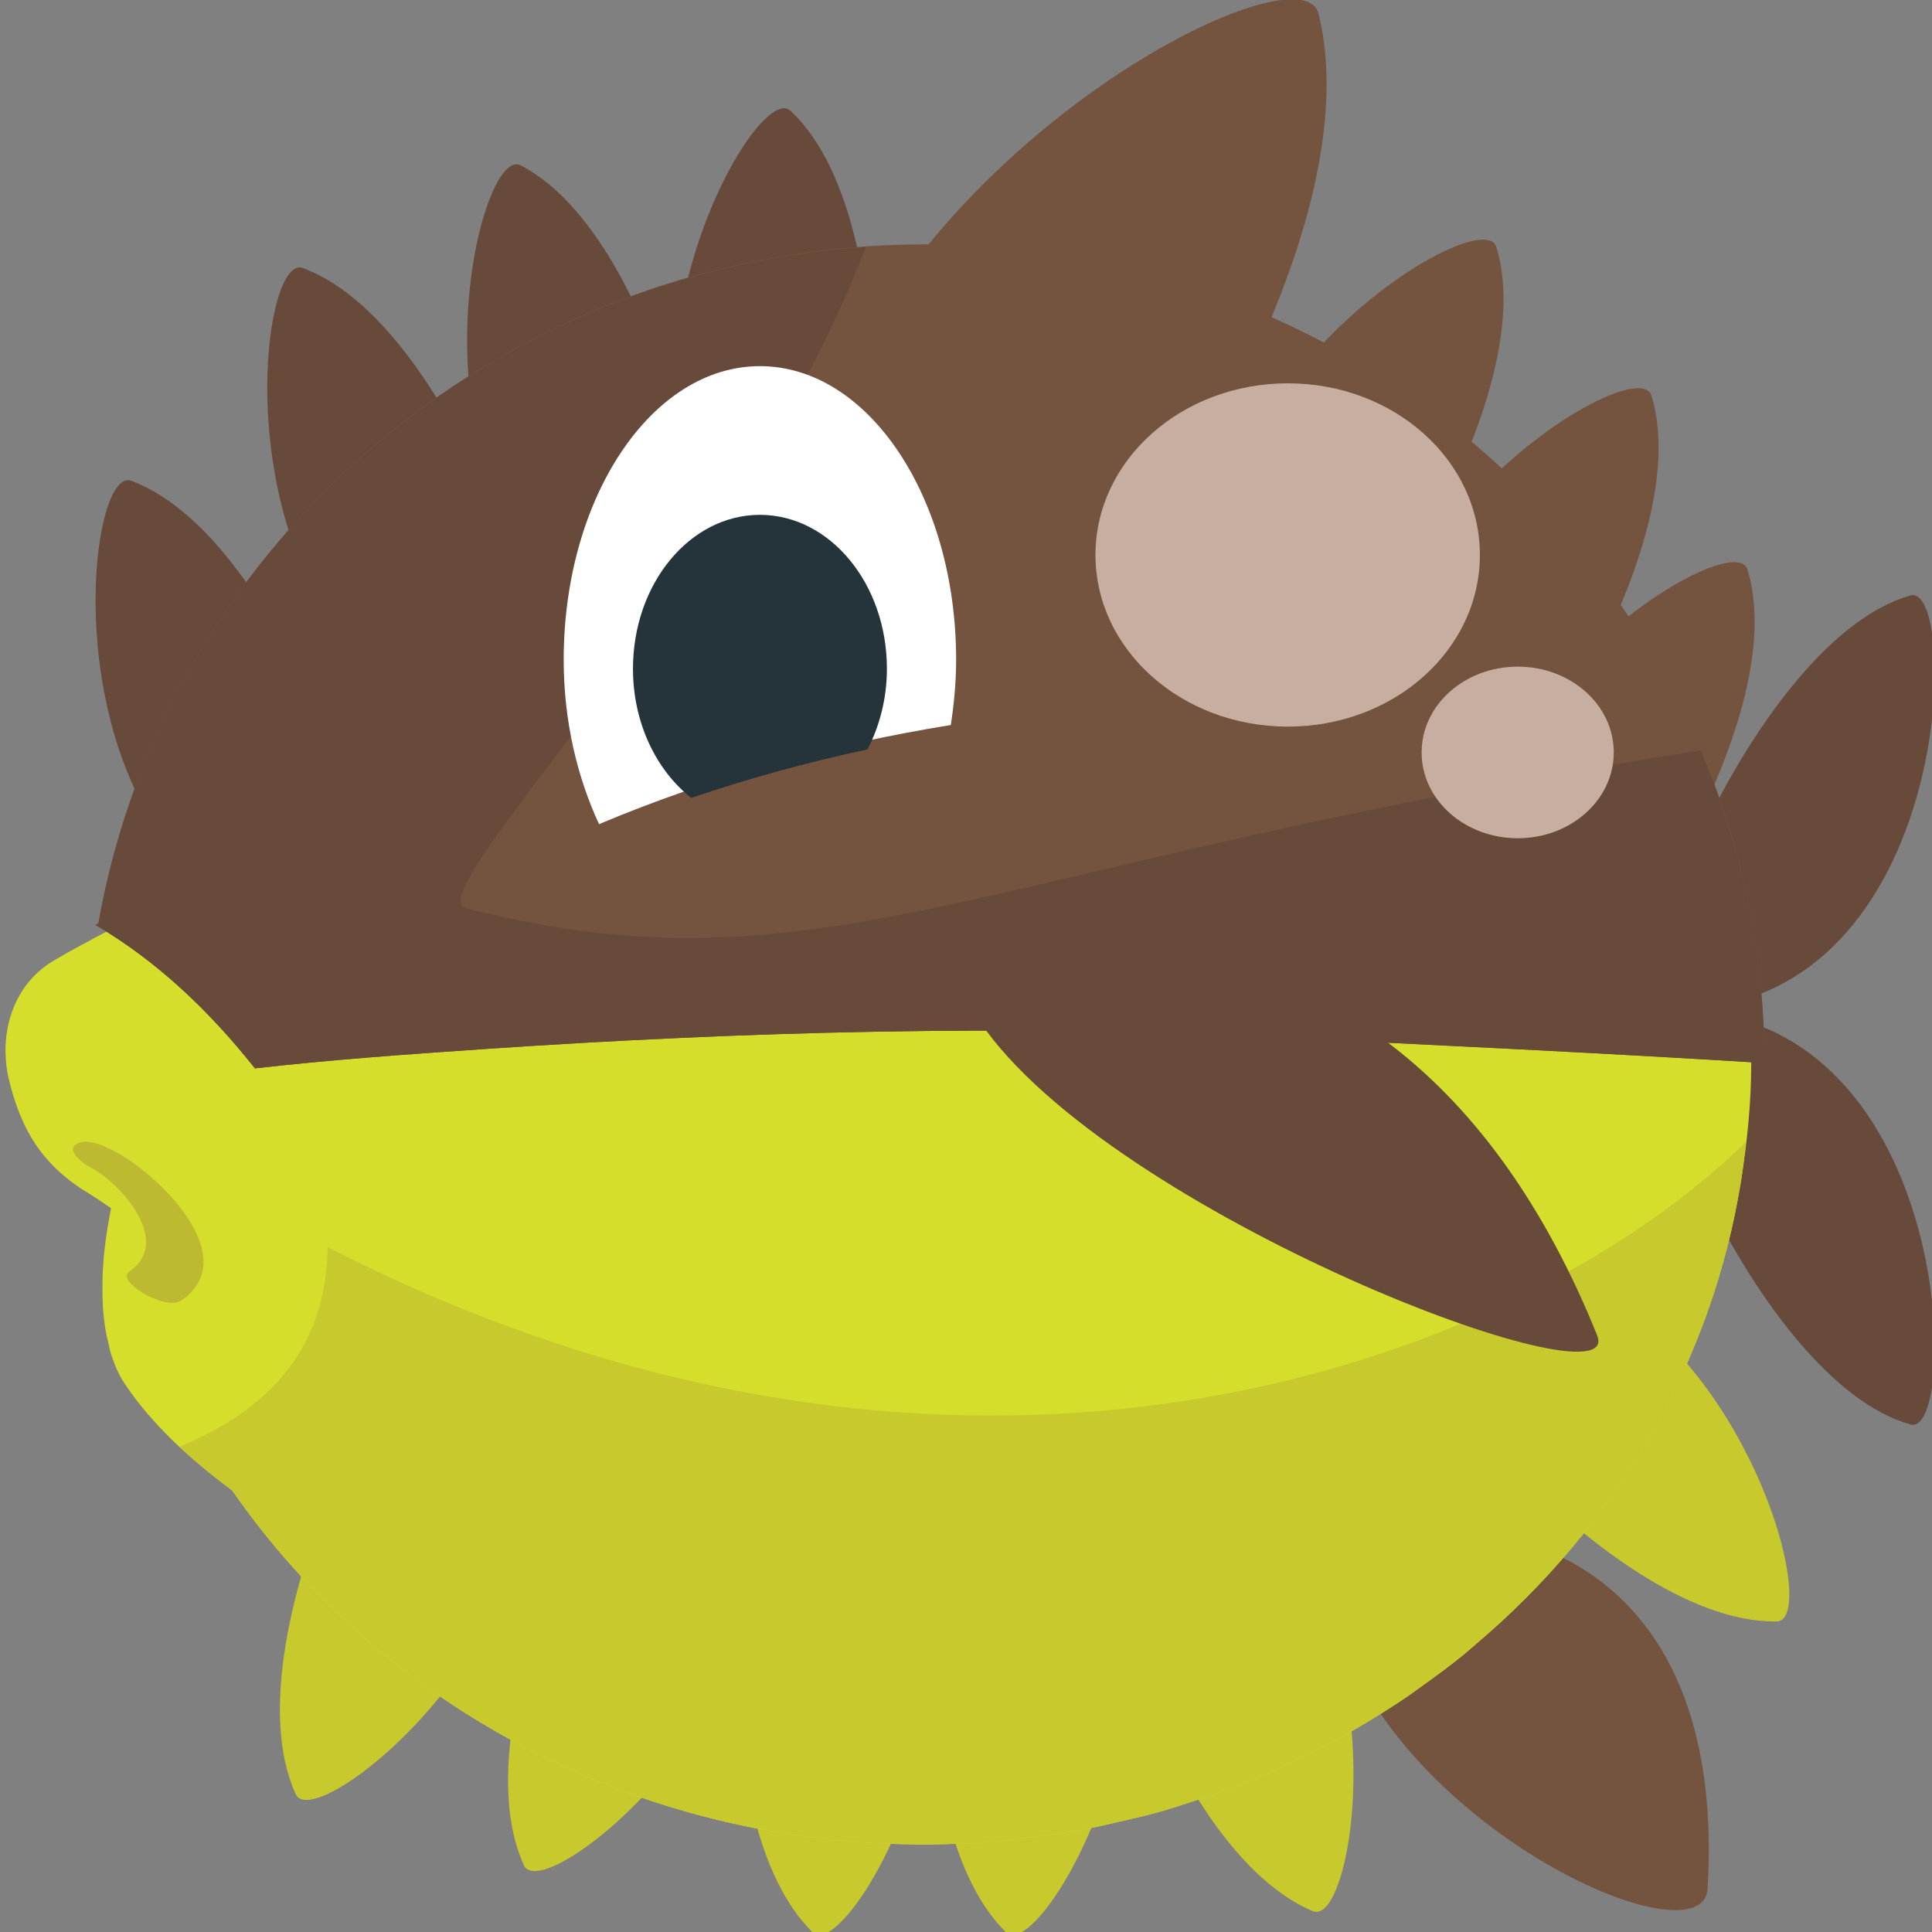 <?xml version="1.0" encoding="UTF-8" standalone="no"?>
<!-- Generator: Adobe Illustrator 16.0.0, SVG Export Plug-In . SVG Version: 6.00 Build 0)  -->

<svg
   xmlns:dc="http://purl.org/dc/elements/1.1/"
   xmlns:cc="http://creativecommons.org/ns#"
   xmlns:rdf="http://www.w3.org/1999/02/22-rdf-syntax-ns#"
   xmlns:svg="http://www.w3.org/2000/svg"
   xmlns="http://www.w3.org/2000/svg"
   xmlns:sodipodi="http://sodipodi.sourceforge.net/DTD/sodipodi-0.dtd"
   xmlns:inkscape="http://www.inkscape.org/namespaces/inkscape"
   version="1.1"
   id="Layer_1"
   x="0px"
   y="0px"
   width="64px"
   height="64px"
   viewBox="0 0 64 64"
   enable-background="new 0 0 64 64"
   xml:space="preserve"
   inkscape:version="0.48.5 r10040"
   sodipodi:docname="1F421.svg"
   inkscape:export-filename="D:\TESTINGEMOJI\SVGTEST\1F421.png"
   inkscape:export-xdpi="90"
   inkscape:export-ydpi="90"><rect x="0" y="0" width="64" height="64" fill="#808080" stroke="none"/><defs
   id="defs4463" /><sodipodi:namedview
   pagecolor="#ffffff"
   bordercolor="#666666"
   borderopacity="1"
   objecttolerance="10"
   gridtolerance="10"
   guidetolerance="10"
   inkscape:pageopacity="0"
   inkscape:pageshadow="2"
   inkscape:window-width="640"
   inkscape:window-height="480"
   id="namedview4461"
   showgrid="false"
   inkscape:zoom="3.6875"
   inkscape:cx="32"
   inkscape:cy="32"
   inkscape:window-x="365"
   inkscape:window-y="311"
   inkscape:window-maximized="0"
   inkscape:current-layer="Layer_1" />
<g
   id="g4405">
	<path
   fill="#C8C92D"
   d="M15.339,43.377c6.982,7.823-4.763,17.748-5.542,16.058C7.372,54.137,14.067,41.945,15.339,43.377z"
   id="path4407" />
	<path
   fill="#C8C92D"
   d="M22.897,45.734c6.984,7.824-4.763,17.748-5.541,16.058C14.928,56.494,21.624,44.304,22.897,45.734z"
   id="path4409" />
	<path
   fill="#C8C92D"
   d="M26.332,47.034c9.322,4.796,1.921,18.272,0.588,16.976C22.755,59.936,24.629,46.153,26.332,47.034z"
   id="path4411" />
	<path
   fill="#C8C92D"
   d="M32.741,47.034c9.323,4.796,1.919,18.272,0.586,16.976C29.165,59.936,31.037,46.153,32.741,47.034z"
   id="path4413" />
	<path
   fill="#C8C92D"
   d="M36.652,47.759c10.438,0.999,8.558,16.261,6.838,15.55C38.113,61.067,34.745,47.573,36.652,47.759z"
   id="path4415" />
	<path
   fill="#C8C92D"
   d="M46.35,42.218c9.96-3.275,14.367,11.455,12.507,11.494C53.031,53.818,44.527,42.814,46.35,42.218z"
   id="path4417" />
	<path
   fill="#74543F"
   d="M56.566,62.562c0.868-14.676-12.96-12.574-12.614-10.136C45.024,60.049,56.408,65.243,56.566,62.562z"
   id="path4419" />
	<path
   fill="#674A3A"
   d="M55.129,33.461c9.671-0.28,9.823,14.195,8.16,13.728C58.093,45.725,53.363,33.509,55.129,33.461z"
   id="path4421" />
	<path
   fill="#674A3A"
   d="M55.129,33.449c9.671,0.282,9.823-14.191,8.16-13.724C58.093,21.189,53.363,33.403,55.129,33.449z"
   id="path4423" />
	<path
   fill="#D5DE2B"
   d="M57.684,39.049c0.195-1.248,0.328-2.516,0.328-3.816c0-14.286-12.269-25.867-27.414-25.867   c-13.536,0-24.751,9.269-26.977,21.444c-0.61,0.326-1.234,0.652-1.85,1.017c-1.364,0.81-1.828,2.442-1.475,3.938   c0.415,1.714,1.145,2.881,2.699,3.803c0.235,0.14,0.45,0.304,0.683,0.454c0.004,0.025-0.123,0.561-0.209,1.323l0,0v0.002   c-0.036,0.29-0.059,0.618-0.071,0.957c-0.004,0.101-0.004,0.198-0.004,0.301c-0.004,0.257,0.004,0.513,0.02,0.777   c0.012,0.129,0.021,0.249,0.04,0.378c0.027,0.258,0.081,0.507,0.142,0.756c0.028,0.114,0.045,0.229,0.083,0.34   c0.112,0.348,0.249,0.681,0.448,0.976c0.918,1.37,2.172,2.507,3.564,3.542c4.893,7.053,13.307,11.727,22.907,11.727   c0.913,0,1.803-0.045,2.684-0.128c0.304-0.027,0.6-0.079,0.9-0.116c0.568-0.071,1.141-0.143,1.704-0.247   c0.361-0.065,0.71-0.154,1.067-0.235c0.48-0.108,0.964-0.215,1.432-0.348c0.39-0.108,0.767-0.234,1.142-0.357   c0.425-0.138,0.845-0.276,1.258-0.432c0.403-0.152,0.792-0.318,1.185-0.486c0.363-0.158,0.725-0.319,1.086-0.493   c0.413-0.199,0.817-0.407,1.217-0.626c0.308-0.166,0.606-0.34,0.904-0.518c0.427-0.255,0.847-0.516,1.258-0.79   c0.241-0.158,0.466-0.325,0.697-0.491c0.448-0.322,0.891-0.646,1.318-0.993c0.145-0.117,0.278-0.241,0.423-0.361   C53.521,50.545,56.724,45.15,57.684,39.049L57.684,39.049L57.684,39.049z"
   id="path4425" />
	<path
   fill="#C8C92D"
   d="M10.853,41.313c-0.031,2.17-0.823,4.175-3.094,5.667c-0.578,0.38-1.187,0.682-1.809,0.944   c0.545,0.507,1.127,0.991,1.742,1.447c4.893,7.053,13.307,11.727,22.907,11.727c0.913,0,1.803-0.045,2.684-0.128   c0.304-0.027,0.6-0.079,0.9-0.116c0.568-0.071,1.141-0.143,1.704-0.247c0.361-0.065,0.71-0.154,1.067-0.235   c0.48-0.108,0.964-0.215,1.432-0.348c0.39-0.108,0.767-0.234,1.142-0.357c0.425-0.138,0.845-0.276,1.258-0.432   c0.403-0.152,0.792-0.318,1.185-0.486c0.363-0.158,0.725-0.319,1.086-0.493c0.413-0.199,0.817-0.407,1.217-0.626   c0.308-0.166,0.606-0.34,0.904-0.518c0.427-0.255,0.847-0.516,1.258-0.79c0.241-0.158,0.466-0.325,0.697-0.491   c0.448-0.322,0.891-0.646,1.318-0.993c0.145-0.117,0.278-0.241,0.423-0.361c4.648-3.932,7.851-9.326,8.811-15.428l0,0   c0.063-0.404,0.108-0.813,0.154-1.22C50.267,45.22,31.896,52.081,10.853,41.313z"
   id="path4427" />
	<path
   fill="#74543F"
   d="M28.746,26.593C19.164,10.67,42.882-2.749,43.678,0.454C46.166,10.477,30.5,29.502,28.746,26.593z"
   id="path4429" />
	<path
   fill="#674A3A"
   d="M17.472,24.153C7,23.557,8.29,8.234,10.033,8.879C15.497,10.909,19.385,24.263,17.472,24.153z"
   id="path4431" />
	<path
   fill="#674A3A"
   d="M11.783,31.2C1.313,30.604,2.601,15.281,4.347,15.927C9.806,17.957,13.696,31.311,11.783,31.2z"
   id="path4433" />
	<path
   fill="#674A3A"
   d="M22.765,21.546C12.448,19.674,15.6,4.625,17.25,5.479C22.426,8.163,24.651,21.89,22.765,21.546z"
   id="path4435" />
	<path
   fill="#674A3A"
   d="M27.145,20.63c-9.423-4.597-2.316-18.231-0.958-16.96C30.442,7.653,28.871,21.471,27.145,20.63z"
   id="path4437" />
	<path
   fill="#74543F"
   d="M42.027,23.402c-5.926-8.648,6.986-16.999,7.539-15.222C51.3,13.743,43.111,24.984,42.027,23.402z"
   id="path4439" />
	<path
   fill="#74543F"
   d="M47.163,28.323c-5.928-8.649,6.984-16.999,7.541-15.222C56.436,18.664,48.249,29.905,47.163,28.323z"
   id="path4441" />
	<path
   fill="#74543F"
   d="M50.344,34.087c-5.924-8.648,6.988-16.999,7.541-15.222C59.616,24.427,51.43,35.669,50.344,34.087z"
   id="path4443" />
	<path
   fill="#74543F"
   d="M30.64,8.096c-13.739,0-25.118,9.721-27.379,22.49c-0.031,0.016-0.061,0.036-0.095,0.055   c2.042,1.201,3.764,2.841,5.28,4.75c2.527-0.288,5.033-0.464,7.596-0.64c8.674-0.59,17.347-0.813,26.03-0.396   c5.32,0.255,10.825,0.516,16.377,0.859C58.445,20.235,45.996,8.096,30.64,8.096z"
   id="path4445" />
	<path
   fill="#674A3A"
   d="M15.459,30.092c-1.751-0.442,8.72-10.378,13.229-21.912C15.84,9.051,5.413,18.429,3.26,30.586   c-0.031,0.016-0.061,0.036-0.095,0.055c2.042,1.201,3.764,2.841,5.28,4.75c2.527-0.288,5.033-0.464,7.596-0.64   c8.674-0.59,17.347-0.813,26.03-0.396c5.32,0.255,10.825,0.516,16.377,0.859c0-3.669-0.76-7.162-2.112-10.353   C32.366,28.576,27.279,33.09,15.459,30.092z"
   id="path4447" />
	<path
   fill="#674A3A"
   d="M52.907,44.234c-6.992-17.341-21.829-12.44-20.453-10.398C36.767,40.214,53.908,46.722,52.907,44.234z"
   id="path4449" />
	<path
   fill="#FFFFFF"
   d="M31.497,24.017c0.105-0.697,0.176-1.414,0.176-2.158c0-5.377-2.904-9.73-6.5-9.73   c-3.588,0-6.5,4.354-6.5,9.73c0,2.036,0.452,3.89,1.171,5.442C23.571,25.73,27.467,24.672,31.497,24.017z"
   id="path4451" />
	<path
   fill="#25333A"
   d="M22.899,26.432c1.912-0.652,3.858-1.185,5.839-1.607c0.401-0.778,0.642-1.688,0.642-2.672   c0-2.815-1.886-5.098-4.208-5.098c-2.322,0-4.204,2.283-4.204,5.098C20.968,23.951,21.743,25.523,22.899,26.432z"
   id="path4453" />
	<path
   fill="#BDBA32"
   d="M3.776,38.127c-0.314-0.16-0.902-0.452-1.258-0.222c-0.344,0.222,0.282,0.668,0.444,0.749   c1.06,0.537,2.758,2.491,1.325,3.463c-0.483,0.328,1.199,1.313,1.706,0.972C8.114,41.649,5.2,38.85,3.776,38.127z"
   id="path4455" />
	<path
   fill="#C8AEA0"
   d="M49.023,18.383c0,3.144-2.844,5.687-6.36,5.687c-3.521,0-6.374-2.543-6.374-5.687   c0-3.14,2.854-5.685,6.374-5.685C46.18,12.698,49.023,15.244,49.023,18.383z"
   id="path4457" />
	<path
   fill="#C8AEA0"
   d="M53.458,24.925c0,1.572-1.424,2.843-3.179,2.843c-1.762,0-3.186-1.271-3.186-2.843   c0-1.57,1.424-2.841,3.186-2.841C52.034,22.083,53.458,23.355,53.458,24.925z"
   id="path4459" />
</g>
</svg>